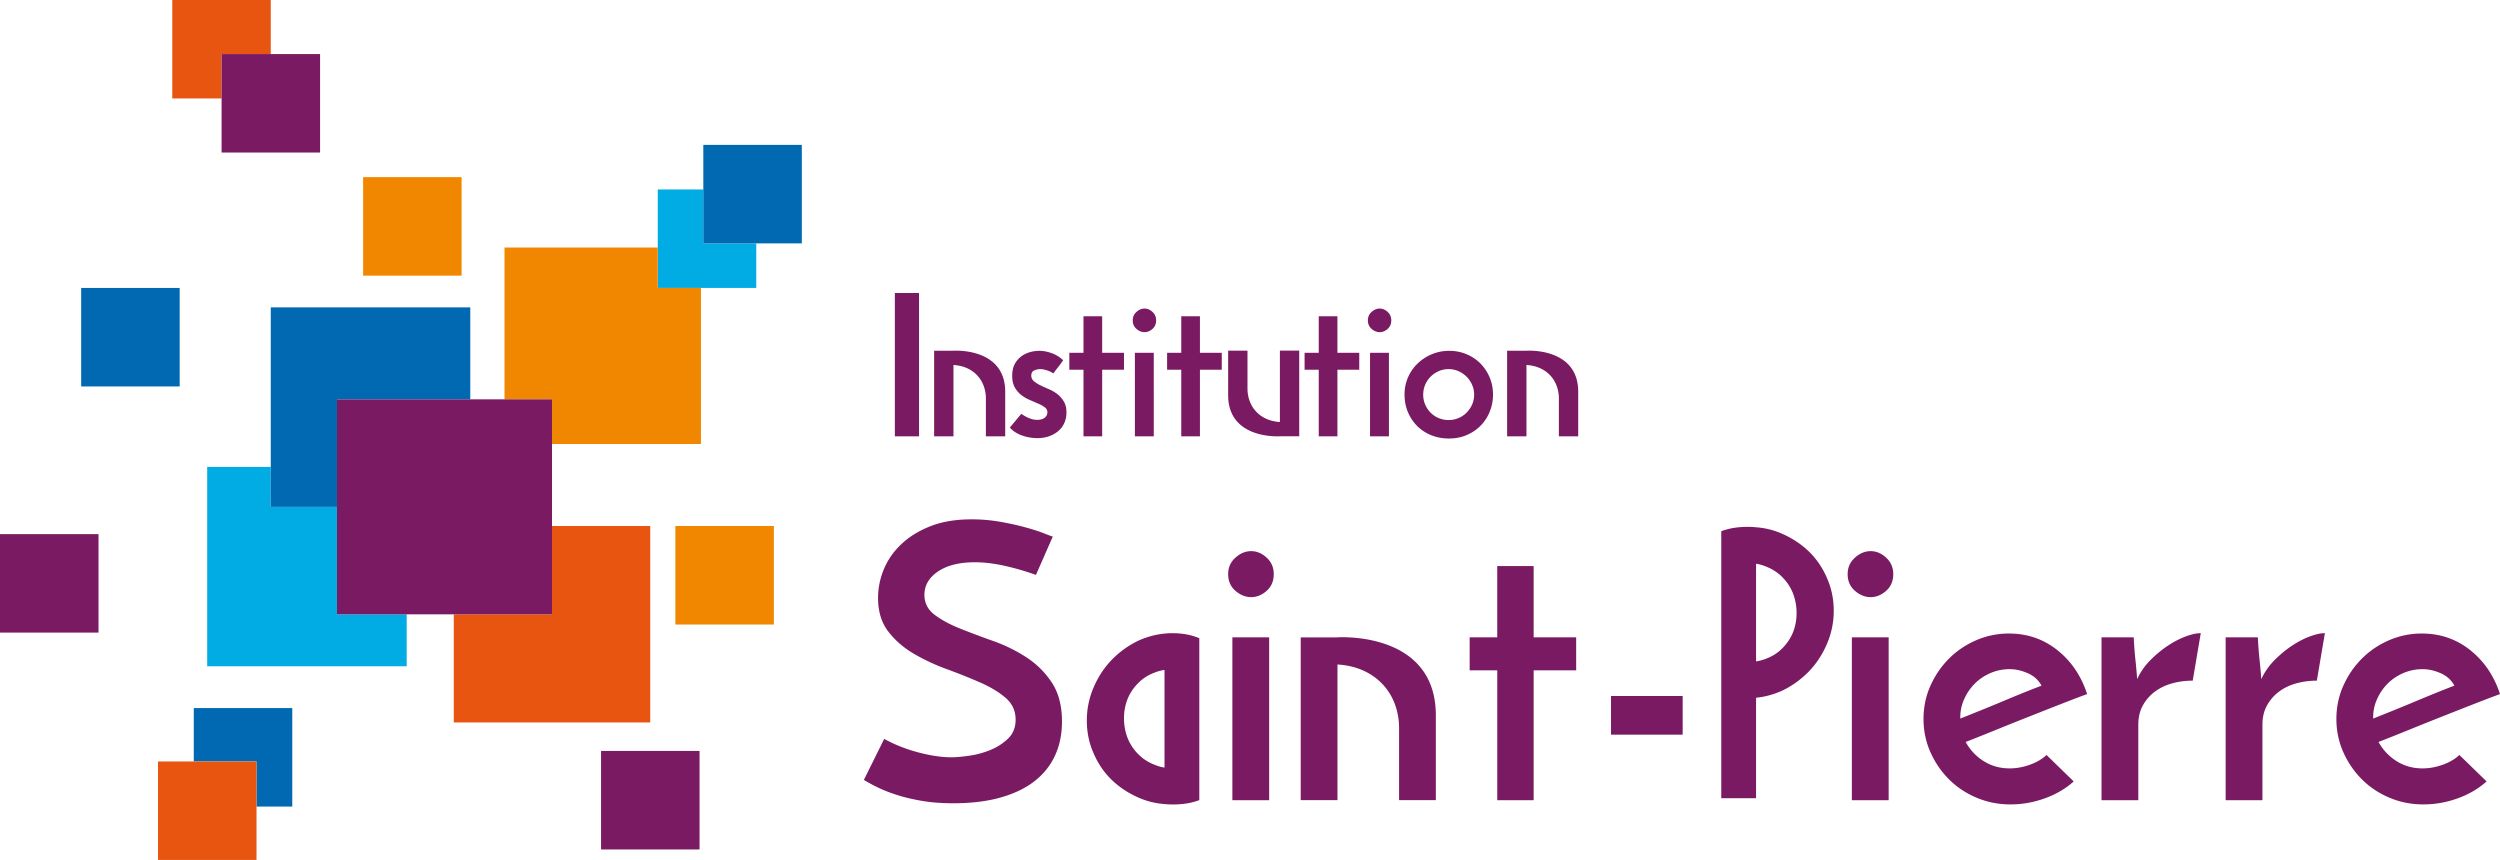 <svg xmlns="http://www.w3.org/2000/svg" width="697.727" height="240" viewBox="0 0 697.727 240"><path d="M94.05 141.465H75.568v-11.151H57.826v55.642h55.682v-14.505H94.05v-29.986zm102.24-73.54v-15.05h-12.712v27.489h27.49V67.925h-14.779z" fill="#01ace4"/><path d="M75.568 141.465H94.05v-30.024h37.2V85.784H75.568v55.681zM54.083 212.51H71.59v12.595h9.982v-27.49h-27.49v14.895zM22.655 107.854h27.49v-27.49h-27.49v27.49zm173.634-67.419v27.49h27.49v-27.49h-27.49z" fill="#0169b2"/><path d="M44.1 240h27.49v-27.49H44.1V240zm3.978-212.51h13.764v-12.4h13.726V0h-27.49v27.49zM154.06 146.807v24.644h-27.412v30.18h54.824v-54.824H154.06z" fill="#e85510"/><path d="M101.342 76.933h27.49v-27.49h-27.49v27.49zm94.285 46.986V80.364h-12.05v-11.27h-42.774v42.347h13.257v12.478h41.567zm-7.136 22.888v27.49h27.49v-27.49h-27.49z" fill="#f18700"/><path d="M0 176.559h27.49v-27.49H0v27.49zM61.842 42.58h27.49V15.09h-27.49v27.49zM94.05 171.45h60.01v-60.009H94.05v60.01zm73.697 65.626h27.49v-27.49h-27.49v27.49zm88.747-155.294h-6.748v40h6.748v-40zm38.595 28.204a10.855 10.855 0 0 0-2.359-1.373 48.868 48.868 0 0 1-2.36-1.07c-.713-.346-1.317-.73-1.81-1.152-.495-.419-.74-.94-.74-1.563 0-.732.282-1.216.849-1.453.567-.24 1.105-.357 1.618-.357.477 0 .943.064 1.4.192.458.128.86.266 1.206.41a5.79 5.79 0 0 1 1.07.604c.402-.548.75-1.006 1.043-1.37a36.954 36.954 0 0 0 1.701-2.305c-.841-.842-1.874-1.491-3.1-1.949-1.225-.457-2.406-.686-3.538-.686-.843 0-1.701.12-2.58.357a7.364 7.364 0 0 0-2.442 1.18 6.349 6.349 0 0 0-1.837 2.14c-.476.877-.713 1.975-.713 3.293 0 1.315.247 2.404.74 3.263.495.86 1.097 1.565 1.81 2.113.713.549 1.5 1.006 2.36 1.371.86.367 1.646.705 2.359 1.017.713.31 1.317.649 1.812 1.014.493.367.74.841.74 1.426 0 .586-.247 1.08-.74 1.483-.495.402-1.2.602-2.113.602-.586 0-1.153-.09-1.701-.274a8.619 8.619 0 0 1-1.427-.604c-.403-.219-.723-.41-.96-.576-.24-.165-.357-.228-.357-.191a62.95 62.95 0 0 0-1.206 1.426 254 254 0 0 1-1.043 1.262c-.367.439-.678.806-.934 1.097.804.952 1.911 1.684 3.321 2.195 1.406.511 2.862.769 4.362.769 1.244 0 2.359-.185 3.346-.55.988-.365 1.84-.858 2.552-1.48a6.297 6.297 0 0 0 1.646-2.25c.383-.878.577-1.847.577-2.909 0-1.207-.247-2.222-.742-3.044a7.282 7.282 0 0 0-1.81-2.058zm12.515 11.796v-18.6h6.09v-4.718h-6.09V88.258h-5.213v10.206h-3.95v4.717h3.95v18.601h5.213zm9.134 0h5.27V98.464h-5.27v23.318zm2.688-29.08c.805 0 1.545-.3 2.224-.905.677-.604 1.013-1.4 1.013-2.387 0-.95-.336-1.736-1.013-2.359-.679-.622-1.42-.933-2.224-.933-.804 0-1.554.31-2.247.933-.697.623-1.043 1.408-1.043 2.359 0 .987.346 1.783 1.043 2.387.693.604 1.443.905 2.247.905zm15.463-4.444h-5.212v10.206h-3.95v4.717h3.95v18.601h5.212v-18.6h6.093v-4.718h-6.093V88.258zm33.159 33.524h5.212v-18.6h6.093v-4.718h-6.093V88.258h-5.212v10.206h-3.95v4.717h3.95v18.601zm17.006-29.08c.804 0 1.544-.3 2.224-.905.676-.604 1.012-1.4 1.012-2.387 0-.95-.336-1.736-1.012-2.359-.68-.622-1.42-.933-2.224-.933s-1.555.31-2.248.933c-.696.623-1.043 1.408-1.043 2.359 0 .987.347 1.783 1.043 2.387.693.604 1.443.905 2.248.905zm-2.689 29.08h5.27V98.464h-5.27v23.318zm33.414-6.914c.606-1.499.905-3.09.905-4.773 0-1.682-.31-3.265-.931-4.745a12.23 12.23 0 0 0-2.55-3.87c-1.08-1.096-2.37-1.965-3.87-2.606-1.5-.639-3.126-.96-4.882-.96-1.72 0-3.341.321-4.859.96a12.845 12.845 0 0 0-3.977 2.606 11.875 11.875 0 0 0-2.661 3.87c-.64 1.48-.959 3.063-.959 4.745 0 1.83.33 3.503.986 5.02.66 1.52 1.548 2.818 2.661 3.897a11.681 11.681 0 0 0 3.923 2.496c1.501.584 3.11.878 4.829.878 1.793 0 3.438-.321 4.939-.96 1.5-.64 2.8-1.518 3.896-2.635a11.801 11.801 0 0 0 2.55-3.923zm-4.936-1.946a7.496 7.496 0 0 1-1.537 2.249 7.004 7.004 0 0 1-2.25 1.509 7.006 7.006 0 0 1-2.77.548 7.024 7.024 0 0 1-5.02-2.057 7.017 7.017 0 0 1-1.51-2.25 6.985 6.985 0 0 1-.55-2.77 7.053 7.053 0 0 1 2.06-5.022 7.447 7.447 0 0 1 2.247-1.536 6.73 6.73 0 0 1 2.773-.575c.986 0 1.911.192 2.77.575a7.422 7.422 0 0 1 2.25 1.536c.64.641 1.15 1.391 1.537 2.25a6.73 6.73 0 0 1 .576 2.772 6.72 6.72 0 0 1-.576 2.77zm-124.4 70.521a43.638 43.638 0 0 0-9.249-4.544 248.902 248.902 0 0 1-9.251-3.477c-2.852-1.138-5.223-2.422-7.111-3.85-1.889-1.424-2.833-3.278-2.833-5.561 0-2.635 1.264-4.811 3.796-6.523 2.53-1.71 5.97-2.566 10.32-2.566 2.494 0 5.203.321 8.127.963a72.755 72.755 0 0 1 8.877 2.566l4.704-10.694c-.285-.07-1.106-.375-2.46-.908-1.355-.535-3.065-1.087-5.133-1.658-2.067-.57-4.402-1.086-7.004-1.55a45.866 45.866 0 0 0-8.075-.697c-4.42 0-8.252.642-11.494 1.925-3.246 1.283-5.954 2.96-8.128 5.026-2.176 2.07-3.796 4.404-4.866 7.005-1.069 2.604-1.604 5.258-1.604 7.968 0 3.78.945 6.898 2.834 9.356 1.888 2.46 4.259 4.53 7.11 6.203 2.851 1.675 5.937 3.12 9.252 4.331a162.516 162.516 0 0 1 9.25 3.69c2.85 1.247 5.222 2.673 7.11 4.276s2.836 3.652 2.836 6.146c0 2.14-.695 3.888-2.087 5.244-1.39 1.351-3.046 2.421-4.971 3.206a24.639 24.639 0 0 1-5.937 1.603c-2.031.286-3.688.43-4.971.43-2.639 0-5.668-.445-9.091-1.336-3.422-.891-6.63-2.156-9.625-3.797l-5.666 11.443c1.139.712 2.494 1.443 4.063 2.19 1.567.75 3.368 1.443 5.4 2.086 2.031.64 4.331 1.177 6.898 1.603 2.566.43 5.416.644 8.554.644 5.133 0 9.607-.556 13.42-1.66 3.815-1.105 6.97-2.654 9.465-4.65 2.495-1.995 4.366-4.386 5.615-7.166 1.247-2.78 1.872-5.88 1.872-9.303 0-4.42-.947-8.054-2.835-10.906a24.39 24.39 0 0 0-7.111-7.058zm57.501 39.886h10.266v-45.447h-10.266v45.447zm5.24-69.509c-1.569 0-3.031.607-4.385 1.818-1.356 1.213-2.031 2.746-2.031 4.598 0 1.925.675 3.477 2.031 4.654 1.354 1.174 2.816 1.763 4.385 1.763 1.567 0 3.012-.589 4.331-1.763 1.318-1.177 1.978-2.729 1.978-4.654 0-1.852-.66-3.385-1.978-4.598-1.32-1.21-2.764-1.818-4.331-1.818zm78.842 4.172h-10.16v19.89h-7.699v9.196h7.7v36.251h10.16v-36.25h11.868v-9.197h-11.869v-19.89zm21.595 47.052h19.995v-10.8h-19.995v10.8zm67.22 18.285h10.266v-45.447h-10.266v45.447zm5.24-69.509c-1.569 0-3.031.607-4.383 1.818-1.356 1.213-2.033 2.746-2.033 4.598 0 1.925.677 3.477 2.033 4.654 1.352 1.174 2.814 1.763 4.383 1.763s3.012-.589 4.33-1.763c1.32-1.177 1.98-2.729 1.98-4.654 0-1.852-.66-3.385-1.98-4.598-1.318-1.21-2.761-1.818-4.33-1.818zm44.164 46.197c3.061-1.214 6.005-2.372 8.823-3.476a364.398 364.398 0 0 1 7.429-2.831c-1.641-5.063-4.402-9.145-8.286-12.245-3.888-3.101-8.397-4.653-13.53-4.653a22.85 22.85 0 0 0-9.142 1.872c-2.887 1.249-5.419 2.958-7.593 5.133-2.175 2.176-3.903 4.706-5.187 7.593-1.283 2.888-1.923 5.968-1.923 9.247 0 3.282.64 6.363 1.923 9.253 1.284 2.887 3.012 5.419 5.187 7.59 2.174 2.177 4.74 3.887 7.7 5.132 2.958 1.25 6.11 1.874 9.466 1.874 3.278 0 6.484-.571 9.622-1.71 3.138-1.142 5.811-2.711 8.02-4.707l-7.59-7.38c-1.214 1.143-2.764 2.053-4.653 2.727-1.888.678-3.762 1.017-5.616 1.017-2.708 0-5.133-.678-7.27-2.033a14.411 14.411 0 0 1-5.026-5.347c2.566-.997 5.38-2.12 8.446-3.366a890.451 890.451 0 0 1 9.2-3.69zm-19.143.533v-.426c0-1.71.355-3.37 1.07-4.971a14.459 14.459 0 0 1 2.887-4.278c1.21-1.246 2.673-2.245 4.383-2.993a13.443 13.443 0 0 1 5.453-1.124c1.64 0 3.316.373 5.026 1.124 1.714.748 2.997 1.907 3.85 3.474-1.497.571-3.172 1.23-5.027 1.978s-3.792 1.552-5.826 2.407c-2.033.853-4.063 1.69-6.096 2.513-2.03.819-3.941 1.584-5.72 2.296zm57.964-20.368c-1.675 1.106-3.298 2.443-4.863 4.01a18.542 18.542 0 0 0-3.743 5.346 141.396 141.396 0 0 0-.483-5.4c-.18-1.605-.34-3.69-.48-6.256h-8.983v45.447h10.266v-21.065c0-2.068.427-3.869 1.283-5.4a12.075 12.075 0 0 1 3.37-3.85c1.39-1.033 2.993-1.8 4.81-2.3a21.538 21.538 0 0 1 5.723-.748l2.247-13.26c-1.143 0-2.533.304-4.174.91s-3.297 1.46-4.973 2.566zm34.644 0c-1.675 1.106-3.298 2.443-4.863 4.01a18.54 18.54 0 0 0-3.743 5.346 141.396 141.396 0 0 0-.483-5.4c-.18-1.605-.34-3.69-.48-6.256h-8.983v45.447h10.266v-21.065c0-2.068.427-3.869 1.283-5.4a12.075 12.075 0 0 1 3.37-3.85c1.39-1.033 2.993-1.8 4.81-2.3a21.538 21.538 0 0 1 5.723-.748l2.247-13.26c-1.143 0-2.533.304-4.174.91-1.641.605-3.297 1.46-4.973 2.566zm42.032 33.254c-1.89.678-3.763 1.017-5.617 1.017-2.708 0-5.133-.678-7.27-2.033a14.411 14.411 0 0 1-5.026-5.347c2.567-.997 5.38-2.12 8.446-3.366a890.449 890.449 0 0 1 9.2-3.69 2235.08 2235.08 0 0 1 8.823-3.476 364.39 364.39 0 0 1 7.429-2.831c-1.641-5.063-4.402-9.145-8.286-12.245-3.888-3.101-8.396-4.653-13.53-4.653a22.85 22.85 0 0 0-9.142 1.872c-2.886 1.249-5.419 2.958-7.593 5.133-2.174 2.176-3.903 4.706-5.186 7.593-1.284 2.888-1.923 5.968-1.923 9.247 0 3.282.64 6.363 1.923 9.253 1.283 2.887 3.012 5.419 5.186 7.59 2.174 2.177 4.74 3.887 7.7 5.132 2.958 1.25 6.111 1.874 9.466 1.874 3.279 0 6.485-.571 9.622-1.71 3.138-1.142 5.811-2.711 8.02-4.707l-7.59-7.38c-1.214 1.143-2.764 2.053-4.652 2.727zm-19.41-13.312c0-1.71.355-3.37 1.07-4.971a14.459 14.459 0 0 1 2.887-4.278c1.211-1.246 2.673-2.245 4.383-2.993a13.443 13.443 0 0 1 5.453-1.124c1.641 0 3.317.373 5.026 1.124 1.714.748 2.997 1.907 3.85 3.474-1.496.571-3.172 1.23-5.026 1.978s-3.793 1.552-5.826 2.407c-2.034.853-4.063 1.69-6.097 2.513-2.03.819-3.941 1.584-5.72 2.296v-.426zm-335.144-23.41c-.741 0-1.443.04-2.184.118-2.417.234-4.718.858-6.98 1.832-2.885 1.326-5.38 3.12-7.564 5.304-2.184 2.222-3.9 4.796-5.186 7.759a23.264 23.264 0 0 0-1.95 9.358c0 3.159.585 6.122 1.794 8.93 1.17 2.807 2.807 5.303 4.952 7.447 2.145 2.106 4.68 3.822 7.604 5.108a21.797 21.797 0 0 0 7.33 1.833c.741.078 1.52.117 2.3.117 2.184 0 4.134-.234 5.81-.702a19.146 19.146 0 0 0 1.6-.507v-45.192a18.396 18.396 0 0 0-1.755-.624c-1.716-.507-3.627-.78-5.771-.78zm-2.184 37.512c-1.053-.156-2.027-.468-2.963-.858-1.716-.702-3.198-1.677-4.406-2.925-1.248-1.247-2.223-2.73-2.925-4.445a15.19 15.19 0 0 1-1.014-5.537c0-1.95.351-3.743 1.014-5.42a13.431 13.431 0 0 1 2.925-4.367c1.208-1.248 2.69-2.222 4.406-2.885.936-.39 1.91-.663 2.963-.82v27.257zm180.03-60.127c-2.145-2.106-4.68-3.821-7.604-5.108a21.8 21.8 0 0 0-7.33-1.833c-.742-.078-1.522-.117-2.301-.117-2.184 0-4.133.234-5.81.702-.546.156-1.092.312-1.599.507v74.515h9.71V194.73c2.417-.235 4.717-.858 6.98-1.833 2.884-1.326 5.38-3.12 7.564-5.303 2.183-2.223 3.899-4.796 5.185-7.76a23.264 23.264 0 0 0 1.95-9.358c0-3.158-.585-6.122-1.793-8.93-1.17-2.807-2.808-5.302-4.953-7.447zm-4.64 22.42a13.431 13.431 0 0 1-2.925 4.368c-1.209 1.248-2.69 2.223-4.406 2.885-.936.39-1.91.663-2.964.82v-27.257c1.053.156 2.028.468 2.964.858 1.715.702 3.197 1.677 4.406 2.925 1.248 1.247 2.222 2.73 2.924 4.445a15.19 15.19 0 0 1 1.014 5.537c0 1.95-.35 3.743-1.014 5.42zm-126.337 1.327c-.507 0-.78.039-.78.039h-10.255v45.426h10.255v-37.862c5.958.375 9.901 2.72 12.488 5.4 3.163 3.278 4.708 7.796 4.708 12.351v20.111h10.255v-23.669c0-21.29-22.187-21.874-26.671-21.796zm-107.953-75.983c3.135.197 5.209 1.431 6.57 2.841 1.664 1.725 2.477 4.101 2.477 6.498v10.58h5.395V109.33c0-11.2-11.672-11.508-14.032-11.467-.267 0-.41.02-.41.02h-5.395v23.9h5.395v-19.92zm91.105 15.916c-3.134-.196-5.209-1.43-6.57-2.84-1.664-1.725-2.476-4.102-2.476-6.498V97.86h-5.395v12.451c0 11.201 11.672 11.509 14.031 11.468.267 0 .41-.02.41-.02h5.396v-23.9h-5.396v19.92zm69.223-19.916c-.266 0-.41.02-.41.02h-5.395v23.9h5.395v-19.92c3.135.197 5.209 1.431 6.57 2.841 1.664 1.725 2.477 4.101 2.477 6.498v10.58h5.395V109.33c0-11.2-11.672-11.508-14.032-11.467z" fill="#7a1a62"/></svg>